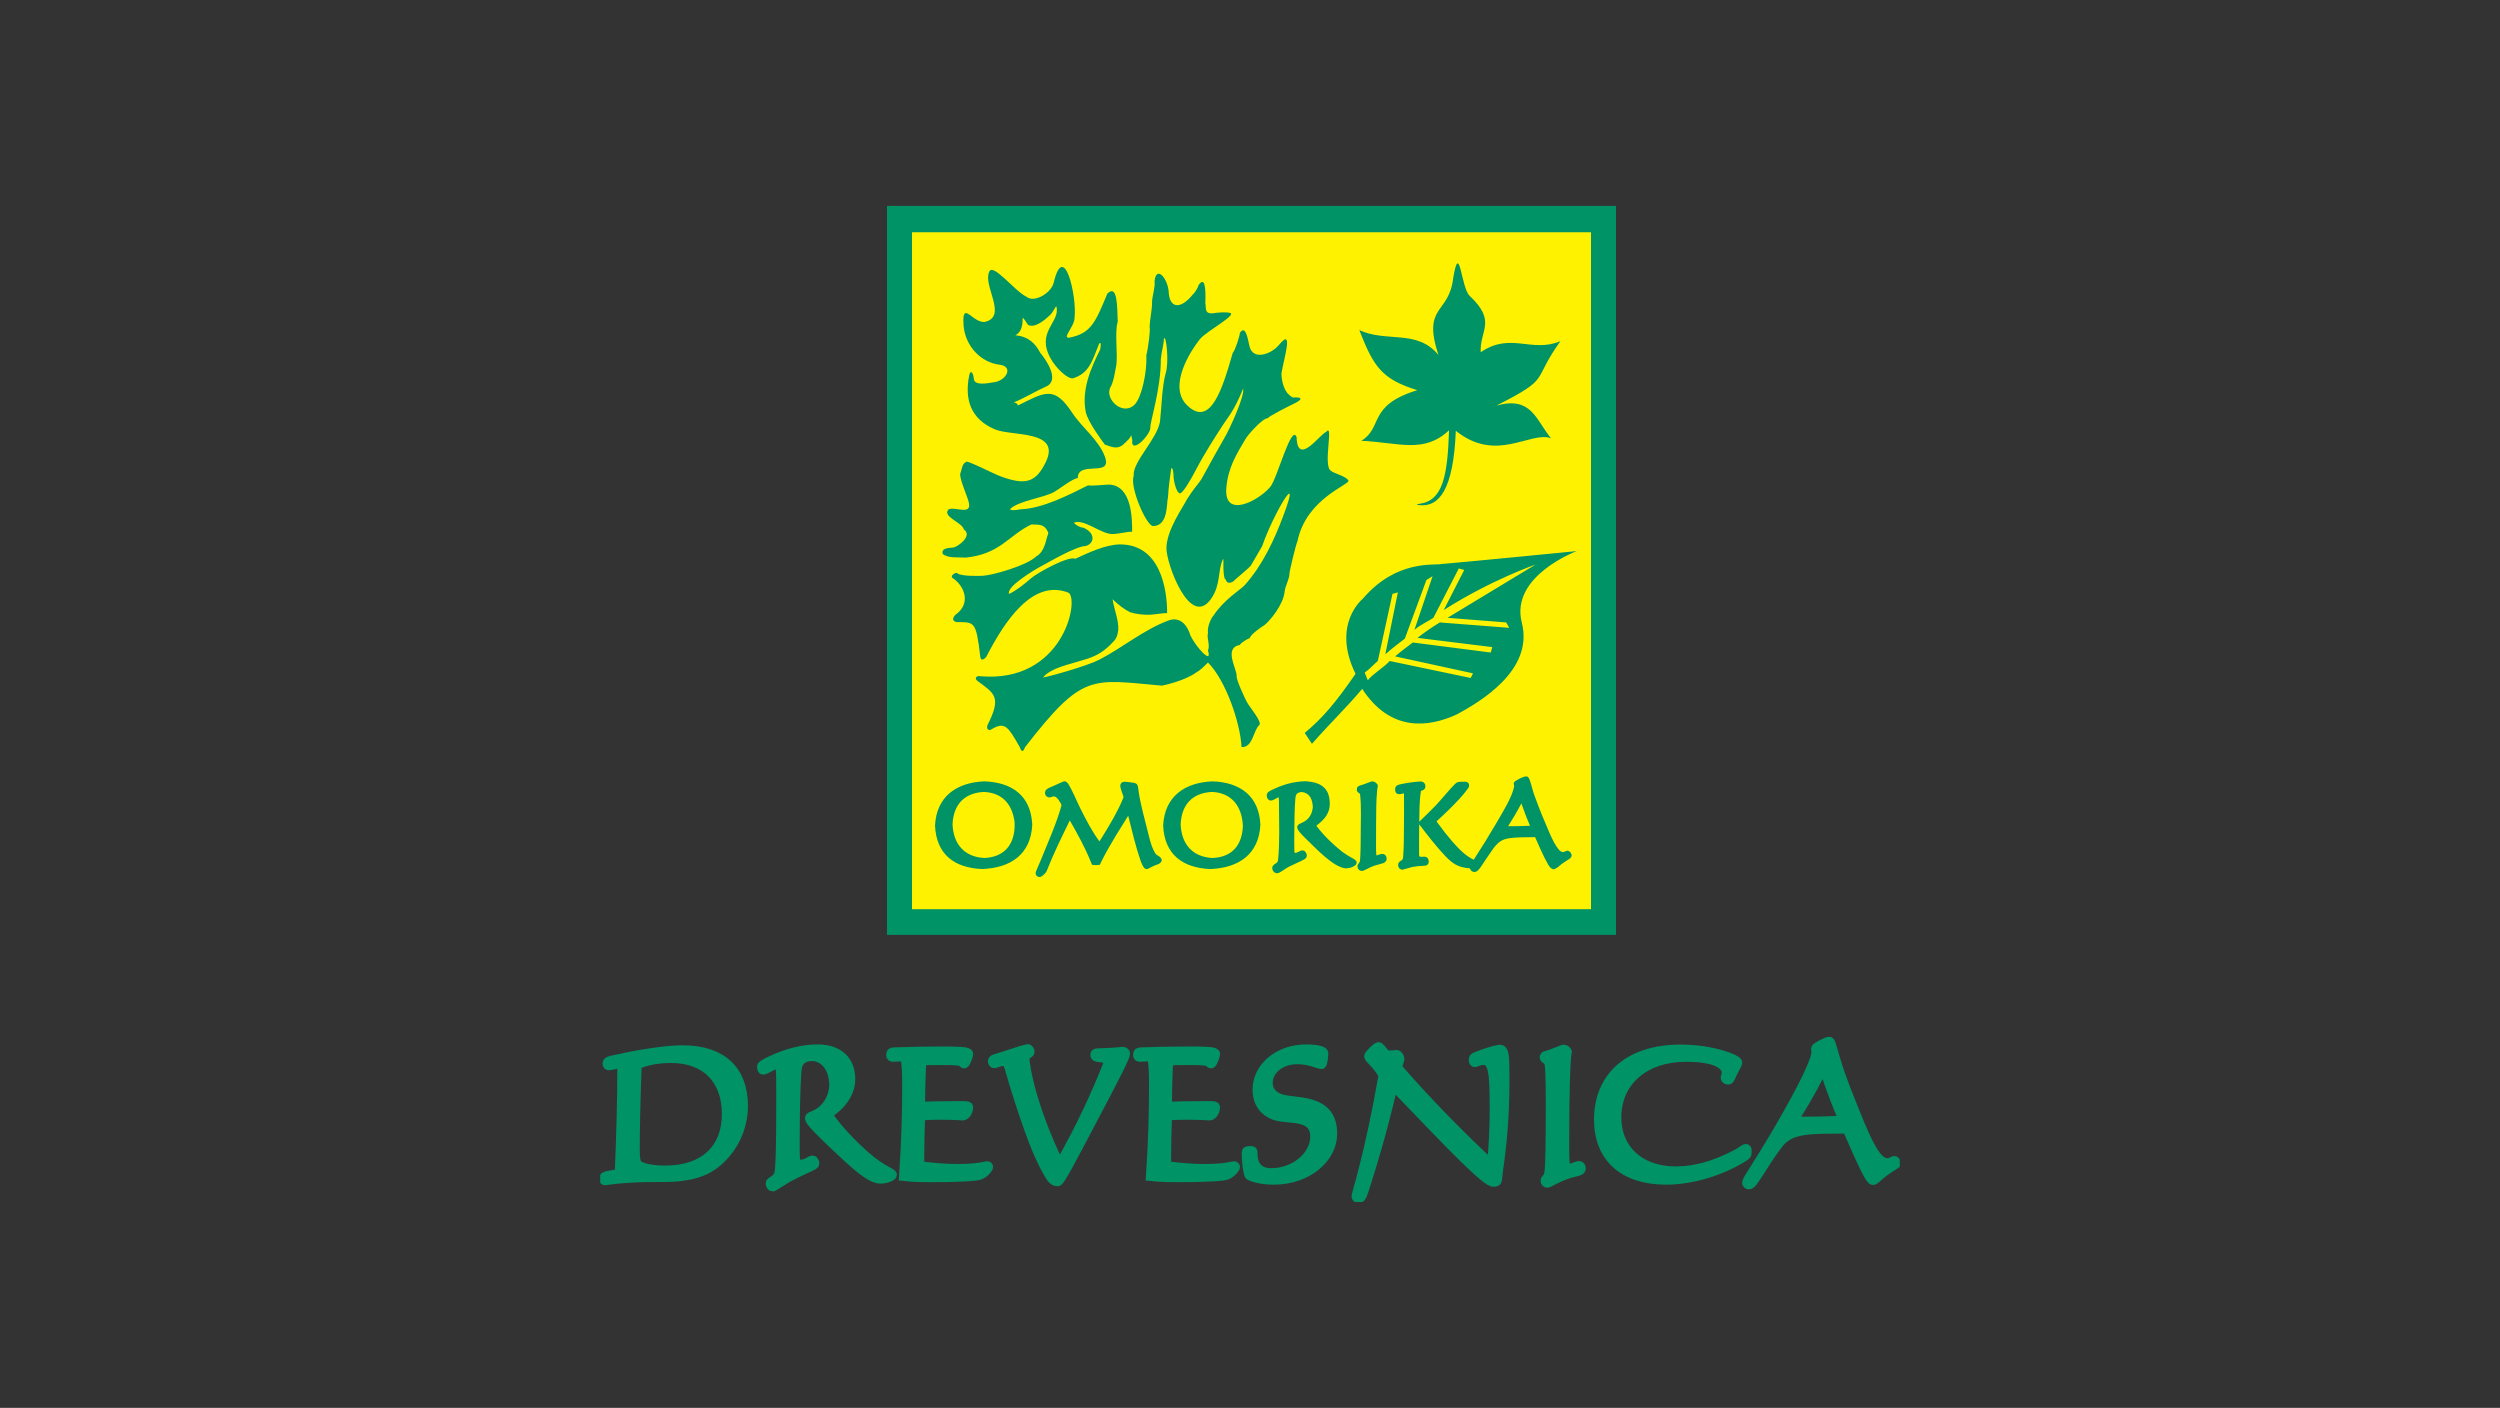 <?xml version="1.0" encoding="utf-8"?>
<!-- Generator: Adobe Illustrator 15.0.0, SVG Export Plug-In  -->
<!DOCTYPE svg PUBLIC "-//W3C//DTD SVG 1.1//EN" "http://www.w3.org/Graphics/SVG/1.1/DTD/svg11.dtd">
<svg version="1.1"
	 xmlns="http://www.w3.org/2000/svg" xmlns:xlink="http://www.w3.org/1999/xlink" xmlns:a="http://ns.adobe.com/AdobeSVGViewerExtensions/3.0/"
	 x="0px" y="0px" width="380px" height="214px" viewBox="0.006 -0.006 380 214" enable-background="new 0.006 -0.006 380 214"
	 xml:space="preserve">
<rect x="0.006" y="-0.006" width="380" height="214" fill="#333333" stroke="none"/>
<defs>
</defs>
<rect fill="none" width="380.013" height="213.987"/>
<g>
	<g>
		<defs>
			<rect id="SVGID_1_" x="91.236" y="31.292" width="197.539" height="151.402"/>
		</defs>
		<clipPath id="SVGID_3_">
			<use xlink:href="#SVGID_1_"  overflow="visible"/>
		</clipPath>
		
			<rect x="135.979" y="33.629" clip-path="url(#SVGID_3_)" fill-rule="evenodd" clip-rule="evenodd" fill="#FFF200" width="107.414" height="106.004"/>
		
			<rect x="135.979" y="33.629" clip-path="url(#SVGID_3_)" fill="none" stroke="#000000" stroke-width="0.216" stroke-miterlimit="22.926" width="107.414" height="106.004"/>
		<g clip-path="url(#SVGID_3_)">
			<defs>
				<rect id="SVGID_2_" x="91.236" y="31.292" width="197.539" height="151.402"/>
			</defs>
			<clipPath id="SVGID_4_">
				<use xlink:href="#SVGID_2_"  overflow="visible"/>
			</clipPath>
			<path clip-path="url(#SVGID_4_)" fill-rule="evenodd" clip-rule="evenodd" fill="#009366" d="M174.695,93.434
				c-0.96,0.03-1.93-0.092-2.896-0.374c-0.945-0.465-1.77-1.114-2.685-1.982c0.298,1.799,0.931,3.096,0.869,4.667
				c-0.184,1.563-0.739,1.685-1.304,2.349c-1.143,1.113-2.348,1.768-4.071,2.234c-2.151,0.701-4.805,1.144-6.062,2.63
				c0.536-0.001,6.652-1.71,8.539-2.685c3.558-1.839,6.771-4.567,10.522-5.963c2.021-0.746,3.034,1.16,3.332,2.257
				c0.915,1.898,3.385,4.514,2.676,2.311c0.358-0.854-0.214-1.858,0-2.676c-0.137-1.075,0.58-2.418,0.847-2.646
				c1.563-2.417,4.186-3.988,4.742-4.621c2.746-3.073,4.499-6.923,5.826-10.438c3.027-7.991-1.525-0.32-3.165,4.491l-1.693,2.911
				c-0.241,0.415-2.645,2.313-2.645,2.427c-1.189,0.732-1.121-0.366-1.364-0.366c-0.329-1.037-0.123-2.906-0.245-3.035
				c-0.854,1.822-0.32,3.911-1.814,6.069c-3.217,4.644-6.802-5.329-6.802-7.64c0-2.798,2.556-6.305,3.149-7.518
				c0.9-1.449,1.951-2.601,2.188-3.035c1.099-2.006,2.982-5.422,3.524-6.321c0.747-1.243,3.11-6.435,2.789-7.396
				c-1.364,3.363-2.181,4.148-3.034,5.46c-1.052,1.617-2.859,4.415-4.071,6.748c-1.006,1.944-2.087,3.676-2.485,3.69
				c-0.583-0.059-0.977-2.047-0.977-2.555c0-0.366-0.083-1.532-0.358-1.213c-0.209,1.425-0.412,2.93-0.487,4.37
				c-0.25,0.713,0.121,4.423-2.318,4.369c-1.09-0.268-3.523-5.989-2.896-7.64c-0.206-2.104,3.541-5.531,4.002-8.257
				c0.237-2.177,0.304-5.301,0.847-7.281c0.546-1.535,0.118-5.897-0.252-5.345c-0.018,0.974-0.394,2.087-0.473,3.164
				c0.023,4.49-1.674,9.707-1.586,10.316c0.143,0.993-2.668,4.003-2.775,2.303c0.101-0.501-0.129-0.723-0.129-1.098
				c-0.252,0.641-0.496,0.693-0.847,1.098c-1.182,1.228-1.86,0.786-3.165,0.366c-0.303-0.392-2.627-3.496-2.912-4.978
				c-0.648-3.349,0.732-6.55,2.188-9.471c0.03-0.174,0.245-1.242-0.129-0.96c-1.129,2.836-1.548,4.537-3.995,5.329
				c-0.839,0.13-2.6-1.563-3.408-3.034c-2.257-4.08,1.487-5.46,0.892-7.847c-0.076-0.303-0.411,0.816-1.136,1.419
				c-1.761,1.631-2.745,1.616-3.188,1.327c-0.106-0.054-0.732-1.281-0.815-0.968c0.016,1.464-0.389,2.166-1.098,2.563
				c2.021,0.189,3.026,1.25,3.773,2.66c0.824,0.969,3.028,4.108,0.96,5.093c-1.577,0.694-3.575,1.921-4.979,2.432
				c0.367,0.076,0.611,0.252,0.618,0.488c4.125-2.043,5.513-3.064,8.25,1.091c1.494,2.273,4.034,4.125,4.979,6.68
				c1.213,3.255-4.124,0.473-4.124,3.271c-0.725,0-2.921,1.723-3.531,2.067c-1.686,0.967-5.459,1.333-6.801,2.667
				c0.583,0.283,1.226,0.02,1.7,0c3.303-0.134,7.29-2.188,10.203-3.644c0.41,0.133,2.808-0.126,3.164-0.114
				c3.547,0.115,3.529,5.336,3.529,7.159c-0.854,0-2.065,0.358-3.042,0.358c-1.7,0-4.376-2.424-5.826-1.701
				c0.358,0.366,0.971,0.734,1.458,0.734c1.921,0.852,1.656,2.419,0.357,2.789c-1.457,0-5.589,2.448-6.916,3.149
				c-0.716,0.375-5.23,3.035-4.742,4.133c1.091-0.488,2.439-1.586,3.4-2.424c0.839-0.725,5.589-3.41,6.68-2.921
				c1.822-0.847,4.612-2.181,6.801-2.181c6.069,0,7.152,6.68,7.152,10.439C176.607,93.183,175.571,93.409,174.695,93.434
				 M181.92,102.145c0.549-0.274,1.246-0.994,1.7-1.448c2.661,2.661,4.895,9.059,5.102,12.848c1.73,0.106,1.761-2.485,2.683-3.332
				c0.511-0.458-1.342-2.563-1.86-3.485c-0.299-0.539-1.694-3.52-1.563-3.98c0.023-1.098-2.027-4.271,0.488-4.728
				c0.076-0.282,1.281-1.024,1.517-1.024c0.013-0.528,1.919-1.823,2.25-2.01c0.801-0.64,2.867-3.11,3.036-5.093
				c0.053-0.709,0.73-1.937,0.73-2.668c-0.053-0.19,0.972-4.479,1.22-4.972c1.347-6.562,8.105-8.615,7.739-9.233
				c-0.403-0.662-2.173-1.059-2.638-1.448c-1.296-0.693,0.465-7.373-0.732-5.939c-1.036,0.457-4.132,4.971-4.49,1.205v-0.359
				c-0.771-2.265-2.951,6.261-4.011,7.519c-1.73,2.074-7.099,4.971-6.68,0.122c0.259-3.004,1.487-5.001,2.913-7.404
				c0.335-0.58,2.546-3.156,3.4-3.156c0-0.236,3.5-1.991,3.888-2.173c0.118-0.053,2.357-1.082,0-0.976
				c-0.272,0.012-0.692-0.419-0.976-0.724c-0.792-1.083-0.854-2.661-0.846-2.92c0.335-2.219,1.937-7.151-0.366-4.361
				c-1.228,1.479-3.965,2.401-4.49,0.236c-0.245-1.006-0.564-3.37-1.465-2.06c0.023,0.359-0.747,2.776-1.082,3.035
				c-1.532,5.337-3.348,11.437-6.915,8.006c-3.051-2.92,0.578-8.387,1.92-10.081c0.946-1.181,5.899-3.813,4.507-3.995
				c-0.484-0.145-1.553-0.052-2.066,0c-1.914,0.375-1.434-0.731-1.616-1.494c0.106-2.646-0.16-4.034-1.06-2.668
				c0,0.243-0.557,1.158-0.839,1.364c-1.716,2.135-3.401,2.257-3.653-0.115c-0.029-2.234-1.936-4.49-2.172-1.822
				c0.156,0.576-0.374,2.386-0.374,3.035c0.029,1.207-0.366,2.747-0.366,3.889c0.129,0.358-0.219,3.224-0.502,4.226
				c0.13,2.646-0.729,6.337-1.687,7.424c-1.795,2.039-4.758-0.778-3.759-2.546c0.48-0.839,0.671-2.31,0.847-3.164
				c0.32-1.562-0.265-5.208,0.251-6.794c-0.099-2.181-0.007-5.817-1.586-4.248c-1.821,4.4-2.508,6.024-5.702,6.672
				c-1.352,0.218,0.731-1.639,0.724-3.035c0.381-3.194-1.608-11.825-3.164-5.337c-0.396,1.67-2.989,3.104-4.125,2.182
				c-1.86-0.899-5.218-5.337-5.703-3.759c-0.922,2.082,2.745,6.611-0.488,7.525c-1.876,0.533-3.646-3.515-3.4,0.488
				c0.197,3.148,2.592,5.719,5.467,6.061c2.249,0.275,0.982,2.479-0.877,2.669c-0.969,0.152-2.937,0.566-3.02-0.527
				c-0.069-0.917-0.542-1.498-0.717-0.449c-0.687,3.514,0.167,6.519,3.881,8.121c2.563,1.112,10.164,0.044,7.77,4.994
				c-1.563,3.232-3.218,3.476-6.801,2.188c-1.166-0.42-5.468-2.677-5.337-2.188c-0.618,0.236-0.618,1.211-0.854,1.7
				c-0.184,0.908,1.22,3.676,1.342,4.694c0.222,1.842-2.885-0.008-3.286,1.008c-0.458,1.007,2.257,1.815,2.485,2.837
				c1.407,0.955-0.958,2.671-1.639,2.746c-0.783,0.084-1.807,0.075-1.579,0.967c0.792,0.704,2.523,0.481,3.554,0.557
				c5.23-0.572,6.412-3.348,9.928-5.04c1.182,0.068,1.951-0.13,2.554,1.204v0.245c-0.366,0.731-0.427,2.63-1.814,3.407
				c-1.479,1.441-6.711,2.875-8.067,2.943c-0.579,0.029-3.29,0.114-3.892-0.358c-0.32-0.271-1.123,0.369-0.813,0.664
				c1.807,1.143,2.996,3.896,0.45,5.658c-0.008,0.084-0.824,0.762,0.189,1.09c2.783-0.008,2.974-0.137,3.615,5.17
				c0.046,0.686,0.473,0.67,0.937,0.076c2.753-5.353,7.046-11.925,12.527-9.7c1.617,1.282-0.99,13.763-13.464,12.673
				c-0.428-0.13-1.015,0.244-0.42,0.716c2.653,1.944,3.683,2.456,1.51,6.748c-0.176,0.648,0.236,0.915,0.747,0.534
				c1.93-1.105,2.41-0.327,4.179,2.791c0.107,0.374,0.427,1.068,0.793,0c8.822-11.368,10.011-10.309,20.808-9.355
				C176.994,104.136,180.188,103.458,181.92,102.145 M209.433,100.466c-0.702,0.586-1.289,1.29-1.993,1.759l0.47,1.173
				c0.703-0.938,2.509-1.994,3.329-2.932l12.312,2.579l0.352-0.703l-11.842-2.579c0.82-0.704,1.759-1.407,2.696-2.11l11.842,1.524
				l0.233-0.821l-11.371-1.407c1.055-0.82,2.227-1.641,3.399-2.345l10.552,0.821l-0.469-0.821l-8.911-0.703l13.367-8.09
				c0,0-6.798,2.345-13.95,6.918l3.116-6.097l-0.82-0.233l-3.869,7.503c-1.055,0.703-1.71,0.887-2.881,1.825l2.764-8.156
				l-0.938,0.586l-3.283,8.911c-1.057,0.82-1.911,1.442-2.967,2.38l1.91-9.414l-0.82,0.233L209.433,100.466z M207.063,104.704
				c-2.677,3.156-4.728,5.04-7.641,8.349l-1.099-1.655c2.677-2.203,4.728-4.643,7.725-8.981c-3.713-7.557,1.098-11.407,1.098-11.407
				c5.116-5.993,10.866-5.041,11.963-5.284c4.651-0.396,20.564-1.967,20.564-1.967s-10.164,3.782-8.356,10.865
				c1.899,7.328-6.534,12.131-9.837,13.945C217.066,110.613,211.316,111.238,207.063,104.704 M231.253,122.11
				c0.399,1.138,0.827,2.293,1.32,3.398c-0.566,0.03-1.136,0.049-1.701,0.061c-0.544,0.01-1.09,0.012-1.633,0.009
				C229.954,124.449,230.64,123.299,231.253,122.11 M206.242,120.034c0.016,0.358,0.195,0.403,0.47,0.604
				c0.02,0.073,0.03,0.151,0.04,0.229c0.186,1.797,0.093,3.714,0.086,5.52c-0.007,1.325-0.003,2.662-0.081,3.987
				c-0.015,0.223-0.011,0.521-0.126,0.722c-0.203,0.262-0.32,0.36-0.286,0.719c0.114,0.384,0.31,0.528,0.705,0.577
				c0.579-0.166,1.044-0.529,1.741-0.77c0.679-0.232,1.023-0.271,1.521-0.446c0.346-0.202,0.512-0.39,0.451-0.797
				c-0.056-0.374-0.274-0.558-0.652-0.599c-0.395,0.029-0.586,0.185-0.892,0.245c-0.061-0.474-0.054-0.944-0.056-1.416
				c0-1.083,0.002-2.167,0.009-3.247c0.021-1.774-0.011-3.596,0.17-5.361c0.006-0.204,0.1-0.373,0.083-0.559
				c-0.018-0.204-0.096-0.279-0.232-0.422c-0.231-0.195-0.437-0.292-0.747-0.237c-0.56,0.19-1.097,0.44-1.669,0.59
				C206.407,119.49,206.225,119.646,206.242,120.034 M196.899,121.384c0.063-0.672,0.248-0.952,0.972-0.998
				c1.259,0.14,1.604,1.118,1.687,2.241c-0.084,1.098-0.591,1.951-1.613,2.404c-0.641,0.268-0.93,0.47-0.663,1.066
				c0.377,0.591,0.89,1.062,1.391,1.551c1.311,1.245,4.008,4.203,5.911,4.338c0.559-0.033,1.027-0.142,1.469-0.5
				c0.204-0.318,0.258-0.448-0.023-0.762c-0.255-0.183-0.505-0.319-0.777-0.466c-0.454-0.26-0.867-0.536-1.289-0.84
				c-1.405-1.135-2.756-2.417-3.838-3.867l-0.036-0.052c1.202-0.896,2.084-1.887,2.046-3.42c-0.058-2.353-1.39-3.182-3.662-3.337
				c-1.86,0.029-3.58,0.538-5.234,1.371c-0.387,0.203-0.716,0.363-0.683,0.855c0.027,0.412,0.297,0.71,0.61,0.711
				c0.422,0.002,0.79-0.382,1.204-0.496c0.052,0.392,0.038,0.815,0.042,1.211c0.009,2.717,0.134,5.528-0.132,8.237
				c-0.045,0.336-0.082,0.413-0.371,0.617c-0.345,0.22-0.561,0.377-0.516,0.829c0.11,0.397,0.285,0.575,0.701,0.664
				c0.623-0.09,1.081-0.631,1.819-1.001c0.931-0.468,1.612-0.723,2.388-1.143c0.322-0.247,0.406-0.411,0.302-0.798
				c-0.167-0.414-0.397-0.611-0.864-0.505c-0.24,0.11-0.46,0.237-0.709,0.324c-0.288,0.064-0.263-0.028-0.284-0.296
				c-0.028-0.969-0.011-1.94-0.005-2.907C196.756,124.74,196.77,123.053,196.899,121.384 M184.322,130.407
				c-3.065-0.145-4.729-2.114-4.856-5.11c0.128-2.979,1.768-4.796,4.787-4.929c3.048,0.149,4.548,2.261,4.671,5.177
				C188.804,128.454,187.305,130.272,184.322,130.407 M191.585,125.347c-0.201-4.363-3.069-6.433-7.264-6.587
				c-4.227,0.16-7.303,2.295-7.517,6.718c0.194,4.365,2.943,6.45,7.178,6.608C188.302,131.922,191.367,129.827,191.585,125.347
				 M173.937,131.937c0.18,0.17,0.405,0.211,0.585,0.099c0.555-0.299,1.019-0.524,1.608-0.71c0.851-0.503,0.378-1.03-0.256-1.359
				c-0.099-0.069-0.179-0.139-0.251-0.251c-0.687-1.072-0.968-2.646-1.291-3.862c-0.401-1.544-0.801-3.093-1.109-4.657
				c-0.082-0.439-0.145-0.877-0.198-1.319c-0.069-0.471-0.088-0.753-0.639-0.893c-0.468-0.065-0.938-0.135-1.412-0.175
				c-0.439,0.015-0.67,0.228-0.69,0.676c0.063,0.478,0.294,0.989,0.44,1.452c0.074,0.223,0.06,0.279-0.055,0.518
				c-0.808,1.954-1.928,3.805-3.03,5.606l-0.517,0.824c-1.159-1.565-2.046-3.31-2.919-5.044c-0.606-1.224-1.149-2.627-1.873-3.779
				c-0.295-0.328-0.466-0.384-0.87-0.203c-0.678,0.326-1.369,0.604-2.057,0.91c-0.388,0.206-0.598,0.423-0.549,0.893
				c0.117,0.358,0.318,0.51,0.689,0.551c0.23-0.033,0.435-0.154,0.653-0.168c0.423,0.028,0.672,0.485,0.886,0.8
				c0.133,0.214,0.305,0.405,0.25,0.661c-0.781,2.764-1.994,5.419-3.064,8.086c-0.238,0.575-0.49,1.146-0.737,1.722
				c-0.054,0.157-0.127,0.308-0.106,0.489c0.08,0.346,0.257,0.44,0.596,0.505c0.293-0.035,0.472-0.234,0.689-0.417
				c0.185-0.157,0.284-0.294,0.396-0.506c1.005-2.575,2.233-5.075,3.443-7.547l0.067-0.139c1.148,1.996,2.267,4.032,3.145,6.166
				l0.224,0.568c0.453,0.074,0.734,0.08,1.197,0l0.258-0.535c0.677-1.359,1.44-2.667,2.221-3.967
				c0.602-0.991,1.213-1.975,1.832-2.95c0.575,2.304,1.13,4.671,1.904,6.916C173.549,131.29,173.674,131.603,173.937,131.937
				 M149.648,130.407c-3.063-0.145-4.729-2.114-4.857-5.11c0.129-2.981,1.771-4.796,4.788-4.929
				c2.917,0.142,4.316,2.017,4.646,4.601C154.37,128.386,152.629,130.272,149.648,130.407 M156.911,125.347
				c-0.203-4.394-3.059-6.433-7.264-6.587c-4.225,0.16-7.304,2.294-7.517,6.718c0.195,4.392,2.95,6.45,7.179,6.608
				C153.602,131.923,156.691,129.878,156.911,125.347 M215.732,124.896c0.027-1.503,0.006-3.193,0.262-4.677
				c0.479-0.171,0.71-0.288,0.663-0.851c-0.106-0.436-0.387-0.604-0.817-0.589c-1.043,0.065-2.101,0.235-3.117,0.455
				c-0.471,0.127-0.668,0.324-0.66,0.828c0.033,0.402,0.207,0.625,0.63,0.655c0.243-0.022,0.477-0.087,0.717-0.134
				c0.026,1.778,0.006,3.562-0.006,5.341c-0.014,1.439,0,2.902-0.124,4.339c-0.045,0.374-0.05,0.397-0.377,0.584
				c-0.287,0.192-0.398,0.351-0.38,0.706c0.063,0.375,0.214,0.561,0.603,0.642c0.531-0.105,1.052-0.301,1.586-0.428
				c0.611-0.107,1.178-0.156,1.803-0.179c0.438-0.017,0.67-0.239,0.656-0.69c-0.042-0.404-0.216-0.653-0.641-0.688
				c-0.257,0.002-0.56,0.054-0.749-0.022c-0.1-0.144-0.064-0.409-0.075-0.598c-0.013-1.35-0.001-2.702,0.016-4.048l0.004-0.256
				c1.275,1.684,2.572,3.363,4.027,4.898c1.098,1.11,1.882,1.645,3.565,1.79l0.113,0.004c0.105,0.387,0.391,0.572,0.718,0.558
				c0.39-0.017,0.689-0.423,0.969-0.813c0.623-0.917,1.214-1.849,1.866-2.75c0.968-1.293,1.576-1.488,3.108-1.648
				c1.081-0.074,2.163-0.064,3.248-0.083c0.62,1.391,1.226,2.837,1.985,4.164c0.236,0.379,0.359,0.585,0.806,0.73
				c0.532-0.125,0.846-0.492,1.263-0.824c0.409-0.302,0.837-0.547,1.257-0.83c0.29-0.267,0.31-0.489,0.137-0.822
				c-0.155-0.228-0.272-0.303-0.542-0.366c-0.229,0.042-0.441,0.205-0.663,0.222c-0.243-0.028-0.354-0.119-0.535-0.272
				c-0.68-0.746-1.094-1.717-1.507-2.621c-0.757-1.734-1.487-3.489-2.131-5.264c-0.427-1.009-0.566-1.969-0.926-2.906
				c-0.215-0.486-0.375-0.491-0.821-0.397c-0.429,0.147-0.803,0.335-1.185,0.577c-0.172,0.09-0.404,0.286-0.383,0.429
				c-0.009,0.171,0.086,0.324,0.054,0.522c-0.344,1.688-1.813,3.979-2.726,5.568c-1.06,1.816-2.167,3.599-3.309,5.365l-0.098,0.154
				c-1.311-0.593-2.36-1.759-3.298-2.812c-0.777-0.906-1.5-1.838-2.2-2.8l-0.156-0.221c0.663-0.602,1.313-1.221,1.954-1.847
				c0.951-0.952,1.932-1.93,2.725-3.021c0.129-0.195,0.271-0.32,0.271-0.554c0.001-0.433-0.252-0.584-0.665-0.607
				c-0.224-0.001-0.447,0.013-0.668,0.016c-0.396,0.001-0.54,0.098-0.832,0.354c-0.986,1.005-1.873,2.132-2.835,3.167
				C217.472,123.219,216.612,124.061,215.732,124.896 M206.621,50.167c4.089,1.929,8.813-0.165,12.019,3.776
				c-2.486-7.635,1.622-6.095,2.259-11.719c0.966-5.767,1.191,1.519,2.486,2.729c4.171,3.92,1.521,5.214,1.685,8.58
				c4.581-3.12,7.705,0.164,12.121-1.683c-4.499,6.26-1.212,5.459-9.718,9.79c5.302-1.457,5.938,2.073,8.279,4.967
				c-3.143-1.129-8.279,3.838-14.463-1.129c-0.356,8.948-2.533,11.586-5.477,11.3c-0.377-0.012-0.738-0.13-0.037-0.207
				c3.544-0.475,4.257-4.227,4.486-11.175c-3.862,3.612-7.622,1.848-13.332,1.601c3.369-2.073,0.883-5.356,8.505-7.696
				C209.989,57.616,208.777,55.687,206.621,50.167 M138.633,35.301h103.208v102.891H138.633V35.301z M134.832,31.292h110.806
				v110.805H134.832V31.292z"/>
			<path clip-path="url(#SVGID_4_)" fill="#009366" d="M280.215,170.25c-1.827,0.132-3.654,0.186-5.481,0.186
				c-0.741,0-1.456,0-2.198-0.027c2.57-4.074,4.053-6.905,4.582-8.359C278.362,165.806,279.421,168.53,280.215,170.25
				 M280.771,171.572c2.251,5.186,3.47,7.836,3.919,7.836c0.292,0,0.77-0.613,1.88-1.433c1.14-0.82,1.669-1.006,1.669-1.164
				c0-0.159-0.186-0.397-0.291-0.397c-0.186,0-0.503,0.344-1.034,0.344c-1.853,0-3.282-3.439-6.249-11.006
				c-2.038-5.159-2.223-7.46-2.595-7.46c-0.449,0-2.092,0.9-2.092,1.111c0,0.08,0.079,0.238,0.079,0.476
				c0,1.296-1.906,5.265-5.72,11.825c-3.071,5.239-4.824,7.677-4.824,8.021c0,0.211,0.133,0.344,0.344,0.344
				c0.641,0,1.699-2.465,4.374-6.063c1.642-2.196,3.84-2.407,8.872-2.407C279.553,171.6,280.084,171.572,280.771,171.572
				 M253.258,179.354c3.945,0,8.554-1.406,11.89-3.576c0.318-0.211,0.396-0.265,0.396-0.635v-0.212c0-0.211-0.025-0.343-0.158-0.343
				c-0.212,0-0.608,0.397-1.51,0.873c-3.178,1.667-6.17,2.54-9.135,2.54c-5.589,0-9.004-3.387-9.004-8.175
				c0-5.37,4.157-9.153,10.565-9.153c3.919,0,6.117,0.925,6.117,2.381c0,0.37-0.158,0.634-0.158,0.767
				c0,0.185,0.185,0.317,0.449,0.317c0.266,0,0.345-0.45,0.716-1.19c0.396-0.767,0.688-1.244,0.688-1.456
				c0-0.422-3.575-2.01-8.685-2.01c-7.893,0-12.421,4.233-12.421,10.688C243.009,175.964,246.796,179.354,253.258,179.354
				 M237.713,159.482c-0.158,0-0.875,0.37-2.304,0.847c-0.371,0.131-0.662,0.105-0.662,0.396c0,0.238,0.449,0.291,0.636,0.635
				c0.237,0.423,0.29,2.62,0.29,6.588c0,5.82-0.053,9.259-0.211,10.317c-0.132,0.877-0.583,0.904-0.583,1.194
				c0,0.213,0.159,0.371,0.317,0.371c0.213,0,1.166-0.741,3.258-1.433c1.165-0.371,1.881-0.317,1.881-0.821
				c0-0.238-0.134-0.396-0.292-0.396c-0.397,0-0.979,0.423-1.642,0.423c-0.53,0-0.583-0.82-0.583-3.069v-1.878
				c0-6.429,0.159-10.265,0.239-11.482c0.052-0.846,0.158-1.217,0.158-1.296C238.216,159.747,237.871,159.482,237.713,159.482
				 M211.761,164.959c9.269,9.682,14.114,14.714,15.253,14.714c0.769,0,0.503-0.186,0.769-1.99
				c0.529-3.624,0.953-8.042,0.953-13.413c0-3.571-0.026-4.762-0.741-4.762c-0.186,0-1.219,0.186-2.887,0.821
				c-0.9,0.344-1.139,0.37-1.139,0.714c0,0.291,0.08,0.449,0.212,0.449c0.213,0,0.636-0.343,1.271-0.343
				c1.563,0,1.695,2.064,1.695,7.302c0,2.963-0.133,5.82-0.397,8.598c-5.085-4.735-9.851-9.63-14.327-14.762
				c0.107-0.714,0.345-1.164,0.345-1.375c0-0.186-0.265-0.608-0.45-0.608c-0.238,0-0.582,0.079-1.032,0.079
				c-0.133,0-0.345-0.026-0.61-0.053c-0.634-0.794-0.979-1.217-1.138-1.217c-0.291,0-1.482,1.244-1.482,1.429
				c0,0.371,1.139,1.006,2.197,2.884c-2.092,12.09-4.104,17.994-4.104,18.417c0,0.159,0.186,0.318,0.344,0.318
				c0.503,0,0.662-0.661,1.192-2.328C208.477,177.287,210.04,172.419,211.761,164.959 M202.545,172.34
				c0-2.937-1.482-4.313-4.555-4.814c-1.669-0.266-3.124-0.239-4.131-0.9c-0.716-0.477-1.113-1.191-1.113-2.038
				c0-1.878,1.828-3.545,4.45-3.545c1.906,0,3.336,0.74,3.681,0.74c0.159,0,0.318-1.058,0.318-1.718c0-0.318-0.98-0.609-2.623-0.609
				c-4.342,0-7.467,2.831-7.467,6.165c0,1.747,0.768,3.042,2.251,3.756c0.848,0.397,1.959,0.45,3.257,0.582
				c2.172,0.239,3.258,0.953,3.258,2.831c0,2.751-2.887,5.477-6.648,5.477c-1.562,0-2.488-0.741-2.727-2.17
				c-0.053-0.211-0.053-0.396-0.053-0.555v-0.344c0-0.185-0.026-0.291-0.292-0.291c-0.609,0-0.688,0.025-0.688,0.344
				c0,1.984,0.345,3.333,0.45,3.412c0.053,0.053,1.324,0.692,3.708,0.692C198.838,179.354,202.545,175.964,202.545,172.34
				 M174.898,178.795c1.51,0.159,2.833,0.185,4.052,0.185c4.581,0,7.15-0.185,7.573-0.397c0.716-0.343,1.245-0.979,1.245-1.217
				c0-0.08-0.079-0.159-0.186-0.159c-0.132,0-1.376,0.424-4.476,0.424c-1.826,0-3.76-0.159-5.799-0.424v-1.27
				c0-2.09,0.053-4.179,0.132-6.323c0.9-0.105,1.907-0.132,2.966-0.132c2.199,0,3.284,0.106,3.443,0.106c0.635,0,0.9-0.979,0.9-1.27
				c0-0.185-0.159-0.238-0.741-0.238h-1.59c-2.33,0-3.999,0.053-4.979,0.105c0-2.813,0.08-5.124,0.186-6.932
				c0.741-0.079,1.695-0.079,2.887-0.079c1.774,0,2.833,0,3.23,0.238c0.159,0.085,0.212,0.27,0.345,0.27
				c0.238,0,0.662-1.249,0.662-1.487c0-0.397-1.457-0.423-4.37-0.423c-2.437,0-4.713,0.053-6.885,0.133
				c-0.371,0-0.557,0.052-0.557,0.423c0,0.291,0.106,0.344,0.397,0.344c0.105,0,0.45-0.053,1.032-0.053
				c0.08,0,0.318,0.026,0.689,0.026c0.265,0.793,0.317,2.205,0.317,4.272C175.375,169.06,175.243,173.715,174.898,178.795
				 M161.048,177.022c-4.21-8.731-5.27-14.868-5.27-16.165c0-0.688,0.769-0.634,0.769-0.979c0-0.238-0.159-0.476-0.371-0.476
				c-0.105,0-1.271,0.37-3.549,1.111c-1.297,0.423-1.747,0.45-1.747,0.767c0,0.211,0.105,0.371,0.265,0.371
				c0.211,0,0.794-0.344,1.456-0.344c0.45,0,0.557,0.238,0.821,1.005c0.133,0.37,0.9,3.466,3.019,9.418
				c1.43,4.048,2.754,6.456,3.364,7.306c0.237,0.344,0.528,0.556,0.979,0.556c0.345,0,2.013-3.179,5.35-9.529
				c3.23-6.111,4.926-9.392,4.926-9.921c0-0.186-0.159-0.317-0.424-0.317c-0.159,0-1.165,0.159-3.23,0.211
				c-0.662,0.027-0.954-0.026-0.954,0.292c0,0.688,1.007,0.053,2.146,0.925C166.716,166.044,164.332,171.334,161.048,177.022
				 M137.374,178.795c1.51,0.159,2.834,0.185,4.052,0.185c4.581,0,7.15-0.185,7.574-0.397c0.715-0.343,1.245-0.979,1.245-1.217
				c0-0.08-0.08-0.159-0.187-0.159c-0.132,0-1.377,0.424-4.476,0.424c-1.827,0-3.76-0.159-5.799-0.424v-1.27
				c0-2.09,0.053-4.179,0.132-6.323c0.901-0.105,1.907-0.132,2.967-0.132c2.197,0,3.283,0.106,3.442,0.106
				c0.636,0,0.9-0.979,0.9-1.27c0-0.185-0.159-0.238-0.742-0.238h-1.589c-2.33,0-3.998,0.053-4.979,0.105
				c0-2.813,0.08-5.124,0.186-6.932c0.741-0.079,1.695-0.079,2.887-0.079c1.773,0,2.834,0,3.23,0.238
				c0.159,0.085,0.212,0.27,0.345,0.27c0.238,0,0.662-1.249,0.662-1.487c0-0.397-1.457-0.423-4.37-0.423
				c-2.437,0-4.714,0.053-6.885,0.133c-0.371,0-0.557,0.052-0.557,0.423c0,0.291,0.106,0.344,0.397,0.344
				c0.105,0,0.45-0.053,1.033-0.053c0.079,0,0.317,0.026,0.688,0.026c0.265,0.793,0.317,2.205,0.317,4.272
				C137.851,169.06,137.719,173.715,137.374,178.795 M123.842,176.864c0-0.211-0.186-0.529-0.317-0.529
				c-0.266,0-0.953,0.661-1.96,0.661c-0.662,0-0.715-0.582-0.715-2.434v-1.138c0-6.826,0.212-10.609,0.345-11.244
				c0.211-1.032,1.059-1.613,2.197-1.613c1.881,0,3.363,1.719,3.363,4.365c0,1.799-1.086,3.545-2.41,4.286
				c-0.874,0.477-1.271,0.45-1.271,0.767c0,0.423,1.245,1.693,3.655,3.995c3.522,3.334,5.588,5.216,7.15,5.216
				c0.848,0,1.747-0.428,1.747-0.613c0-0.37-1.482-0.608-4.104-2.91c-3.628-3.201-5.588-6.005-5.588-6.19
				c0-0.265,0.397-0.476,0.98-0.952c1.563-1.271,2.383-2.937,2.383-4.471c0-2.884-1.827-4.604-5.005-4.604
				c-2.277,0-4.74,0.609-7.31,1.853c-0.794,0.396-1.19,0.608-1.19,0.793c0,0.317,0.079,0.53,0.211,0.53c0.371,0,1.589-0.9,2.305-0.9
				c0.37,0,0.397,1.189,0.397,3.703v2.011c0,6.772-0.08,10.476-0.345,11.111c-0.371,0.852-1.271,0.983-1.271,1.327
				c0,0.211,0.186,0.503,0.345,0.503c0.265,0,1.271-0.873,3.204-1.856C122.756,177.473,123.842,177.128,123.842,176.864
				 M96.831,161.863c1.059-0.555,2.912-1.005,5.164-1.005c5.296,0,8.447,3.201,8.447,8.493c0,5.238-3.39,8.518-9.295,8.518
				c-2.146,0-3.602-0.371-4.131-0.793c-0.397-0.317-0.477-1.085-0.477-2.408C96.54,171.81,96.619,167.525,96.831,161.863
				 M94.156,178.372c-1.721,0.37-2.384,0.265-2.384,0.798c0,0.185,0.08,0.265,0.186,0.265c0.238,0,1.483-0.238,3.76-0.37
				c2.94-0.189,5.19-0.054,6.78-0.164c3.257-0.238,5.614-1.005,7.785-3.518c1.721-1.984,2.701-4.577,2.701-7.275
				c0-5.397-3.204-8.519-9.216-8.519c-1.747,0-5.163,0.344-9.957,1.402c-1.112,0.238-1.51,0.291-1.51,0.662
				c0,0.211,0.106,0.317,0.239,0.317c0.132,0,0.821-0.132,2.012-0.371C94.553,167.154,94.394,172.736,94.156,178.372"/>
			<path clip-path="url(#SVGID_4_)" fill="none" stroke="#009366" stroke-width="1.419" stroke-miterlimit="22.926" d="
				M280.215,170.25c-1.827,0.132-3.654,0.186-5.481,0.186c-0.741,0-1.456,0-2.198-0.027c2.57-4.074,4.053-6.905,4.582-8.359
				C278.362,165.806,279.421,168.53,280.215,170.25z M280.771,171.572c2.251,5.186,3.47,7.836,3.919,7.836
				c0.292,0,0.77-0.613,1.88-1.433c1.14-0.82,1.669-1.006,1.669-1.164c0-0.159-0.186-0.397-0.291-0.397
				c-0.186,0-0.503,0.344-1.034,0.344c-1.853,0-3.282-3.439-6.249-11.006c-2.038-5.159-2.223-7.46-2.595-7.46
				c-0.449,0-2.092,0.9-2.092,1.111c0,0.08,0.079,0.238,0.079,0.476c0,1.296-1.906,5.265-5.72,11.825
				c-3.071,5.239-4.824,7.677-4.824,8.021c0,0.211,0.133,0.344,0.344,0.344c0.641,0,1.699-2.465,4.374-6.063
				c1.642-2.196,3.84-2.407,8.872-2.407C279.553,171.6,280.084,171.572,280.771,171.572z M253.258,179.354
				c3.945,0,8.554-1.406,11.89-3.576c0.318-0.211,0.396-0.265,0.396-0.635v-0.212c0-0.211-0.025-0.343-0.158-0.343
				c-0.212,0-0.608,0.397-1.51,0.873c-3.178,1.667-6.17,2.54-9.135,2.54c-5.589,0-9.004-3.387-9.004-8.175
				c0-5.37,4.157-9.153,10.565-9.153c3.919,0,6.117,0.925,6.117,2.381c0,0.37-0.158,0.634-0.158,0.767
				c0,0.185,0.185,0.317,0.449,0.317c0.266,0,0.345-0.45,0.716-1.19c0.396-0.767,0.688-1.244,0.688-1.456
				c0-0.422-3.575-2.01-8.685-2.01c-7.893,0-12.421,4.233-12.421,10.688C243.009,175.964,246.796,179.354,253.258,179.354z
				 M237.713,159.482c-0.158,0-0.875,0.37-2.304,0.847c-0.371,0.131-0.662,0.105-0.662,0.396c0,0.238,0.449,0.291,0.636,0.635
				c0.237,0.423,0.29,2.62,0.29,6.588c0,5.82-0.053,9.259-0.211,10.317c-0.132,0.877-0.583,0.904-0.583,1.194
				c0,0.213,0.159,0.371,0.317,0.371c0.213,0,1.166-0.741,3.258-1.433c1.165-0.371,1.881-0.317,1.881-0.821
				c0-0.238-0.134-0.396-0.292-0.396c-0.397,0-0.979,0.423-1.642,0.423c-0.53,0-0.583-0.82-0.583-3.069v-1.878
				c0-6.429,0.159-10.265,0.239-11.482c0.052-0.846,0.158-1.217,0.158-1.296C238.216,159.747,237.871,159.482,237.713,159.482z
				 M211.761,164.959c9.269,9.682,14.114,14.714,15.253,14.714c0.769,0,0.503-0.186,0.769-1.99
				c0.529-3.624,0.953-8.042,0.953-13.413c0-3.571-0.026-4.762-0.741-4.762c-0.186,0-1.219,0.186-2.887,0.821
				c-0.9,0.344-1.139,0.37-1.139,0.714c0,0.291,0.08,0.449,0.212,0.449c0.213,0,0.636-0.343,1.271-0.343
				c1.563,0,1.695,2.064,1.695,7.302c0,2.963-0.133,5.82-0.397,8.598c-5.085-4.735-9.851-9.63-14.327-14.762
				c0.107-0.714,0.345-1.164,0.345-1.375c0-0.186-0.265-0.608-0.45-0.608c-0.238,0-0.582,0.079-1.032,0.079
				c-0.133,0-0.345-0.026-0.61-0.053c-0.634-0.794-0.979-1.217-1.138-1.217c-0.291,0-1.482,1.244-1.482,1.429
				c0,0.371,1.139,1.006,2.197,2.884c-2.092,12.09-4.104,17.994-4.104,18.417c0,0.159,0.186,0.318,0.344,0.318
				c0.503,0,0.662-0.661,1.192-2.328C208.477,177.287,210.04,172.419,211.761,164.959z M202.545,172.34
				c0-2.937-1.482-4.313-4.555-4.814c-1.669-0.266-3.124-0.239-4.131-0.9c-0.716-0.477-1.113-1.191-1.113-2.038
				c0-1.878,1.828-3.545,4.45-3.545c1.906,0,3.336,0.74,3.681,0.74c0.159,0,0.318-1.058,0.318-1.718c0-0.318-0.98-0.609-2.623-0.609
				c-4.342,0-7.467,2.831-7.467,6.165c0,1.747,0.768,3.042,2.251,3.756c0.848,0.397,1.959,0.45,3.257,0.582
				c2.172,0.239,3.258,0.953,3.258,2.831c0,2.751-2.887,5.477-6.648,5.477c-1.562,0-2.488-0.741-2.727-2.17
				c-0.053-0.211-0.053-0.396-0.053-0.555v-0.344c0-0.185-0.026-0.291-0.292-0.291c-0.609,0-0.688,0.025-0.688,0.344
				c0,1.984,0.345,3.333,0.45,3.412c0.053,0.053,1.324,0.692,3.708,0.692C198.838,179.354,202.545,175.964,202.545,172.34z
				 M174.898,178.795c1.51,0.159,2.833,0.185,4.052,0.185c4.581,0,7.15-0.185,7.573-0.397c0.716-0.343,1.245-0.979,1.245-1.217
				c0-0.08-0.079-0.159-0.186-0.159c-0.132,0-1.376,0.424-4.476,0.424c-1.826,0-3.76-0.159-5.799-0.424v-1.27
				c0-2.09,0.053-4.179,0.132-6.323c0.9-0.105,1.907-0.132,2.966-0.132c2.199,0,3.284,0.106,3.443,0.106c0.635,0,0.9-0.979,0.9-1.27
				c0-0.185-0.159-0.238-0.741-0.238h-1.59c-2.33,0-3.999,0.053-4.979,0.105c0-2.813,0.08-5.124,0.186-6.932
				c0.741-0.079,1.695-0.079,2.887-0.079c1.774,0,2.833,0,3.23,0.238c0.159,0.085,0.212,0.27,0.345,0.27
				c0.238,0,0.662-1.249,0.662-1.487c0-0.397-1.457-0.423-4.37-0.423c-2.437,0-4.713,0.053-6.885,0.133
				c-0.371,0-0.557,0.052-0.557,0.423c0,0.291,0.106,0.344,0.397,0.344c0.105,0,0.45-0.053,1.032-0.053
				c0.08,0,0.318,0.026,0.689,0.026c0.265,0.793,0.317,2.205,0.317,4.272C175.375,169.06,175.243,173.715,174.898,178.795z
				 M161.048,177.022c-4.21-8.731-5.27-14.868-5.27-16.165c0-0.688,0.769-0.634,0.769-0.979c0-0.238-0.159-0.476-0.371-0.476
				c-0.105,0-1.271,0.37-3.549,1.111c-1.297,0.423-1.747,0.45-1.747,0.767c0,0.211,0.105,0.371,0.265,0.371
				c0.211,0,0.794-0.344,1.456-0.344c0.45,0,0.557,0.238,0.821,1.005c0.133,0.37,0.9,3.466,3.019,9.418
				c1.43,4.048,2.754,6.456,3.364,7.306c0.237,0.344,0.528,0.556,0.979,0.556c0.345,0,2.013-3.179,5.35-9.529
				c3.23-6.111,4.926-9.392,4.926-9.921c0-0.186-0.159-0.317-0.424-0.317c-0.159,0-1.165,0.159-3.23,0.211
				c-0.662,0.027-0.954-0.026-0.954,0.292c0,0.688,1.007,0.053,2.146,0.925C166.716,166.044,164.332,171.334,161.048,177.022z
				 M137.374,178.795c1.51,0.159,2.834,0.185,4.052,0.185c4.581,0,7.15-0.185,7.574-0.397c0.715-0.343,1.245-0.979,1.245-1.217
				c0-0.08-0.08-0.159-0.187-0.159c-0.132,0-1.377,0.424-4.476,0.424c-1.827,0-3.76-0.159-5.799-0.424v-1.27
				c0-2.09,0.053-4.179,0.132-6.323c0.901-0.105,1.907-0.132,2.967-0.132c2.197,0,3.283,0.106,3.442,0.106
				c0.636,0,0.9-0.979,0.9-1.27c0-0.185-0.159-0.238-0.742-0.238h-1.589c-2.33,0-3.998,0.053-4.979,0.105
				c0-2.813,0.08-5.124,0.186-6.932c0.741-0.079,1.695-0.079,2.887-0.079c1.773,0,2.834,0,3.23,0.238
				c0.159,0.085,0.212,0.27,0.345,0.27c0.238,0,0.662-1.249,0.662-1.487c0-0.397-1.457-0.423-4.37-0.423
				c-2.437,0-4.714,0.053-6.885,0.133c-0.371,0-0.557,0.052-0.557,0.423c0,0.291,0.106,0.344,0.397,0.344
				c0.105,0,0.45-0.053,1.033-0.053c0.079,0,0.317,0.026,0.688,0.026c0.265,0.793,0.317,2.205,0.317,4.272
				C137.851,169.06,137.719,173.715,137.374,178.795z M123.842,176.864c0-0.211-0.186-0.529-0.317-0.529
				c-0.266,0-0.953,0.661-1.96,0.661c-0.662,0-0.715-0.582-0.715-2.434v-1.138c0-6.826,0.212-10.609,0.345-11.244
				c0.211-1.032,1.059-1.613,2.197-1.613c1.881,0,3.363,1.719,3.363,4.365c0,1.799-1.086,3.545-2.41,4.286
				c-0.874,0.477-1.271,0.45-1.271,0.767c0,0.423,1.245,1.693,3.655,3.995c3.522,3.334,5.588,5.216,7.15,5.216
				c0.848,0,1.747-0.428,1.747-0.613c0-0.37-1.482-0.608-4.104-2.91c-3.628-3.201-5.588-6.005-5.588-6.19
				c0-0.265,0.397-0.476,0.98-0.952c1.563-1.271,2.383-2.937,2.383-4.471c0-2.884-1.827-4.604-5.005-4.604
				c-2.277,0-4.74,0.609-7.31,1.853c-0.794,0.396-1.19,0.608-1.19,0.793c0,0.317,0.079,0.53,0.211,0.53c0.371,0,1.589-0.9,2.305-0.9
				c0.37,0,0.397,1.189,0.397,3.703v2.011c0,6.772-0.08,10.476-0.345,11.111c-0.371,0.852-1.271,0.983-1.271,1.327
				c0,0.211,0.186,0.503,0.345,0.503c0.265,0,1.271-0.873,3.204-1.856C122.756,177.473,123.842,177.128,123.842,176.864z
				 M96.831,161.863c1.059-0.555,2.912-1.005,5.164-1.005c5.296,0,8.447,3.201,8.447,8.493c0,5.238-3.39,8.518-9.295,8.518
				c-2.146,0-3.602-0.371-4.131-0.793c-0.397-0.317-0.477-1.085-0.477-2.408C96.54,171.81,96.619,167.525,96.831,161.863z
				 M94.156,178.372c-1.721,0.37-2.384,0.265-2.384,0.798c0,0.185,0.08,0.265,0.186,0.265c0.238,0,1.483-0.238,3.76-0.37
				c2.94-0.189,5.19-0.054,6.78-0.164c3.257-0.238,5.614-1.005,7.785-3.518c1.721-1.984,2.701-4.577,2.701-7.275
				c0-5.397-3.204-8.519-9.216-8.519c-1.747,0-5.163,0.344-9.957,1.402c-1.112,0.238-1.51,0.291-1.51,0.662
				c0,0.211,0.106,0.317,0.239,0.317c0.132,0,0.821-0.132,2.012-0.371C94.553,167.154,94.394,172.736,94.156,178.372z"/>
		</g>
	</g>
</g>
</svg>
